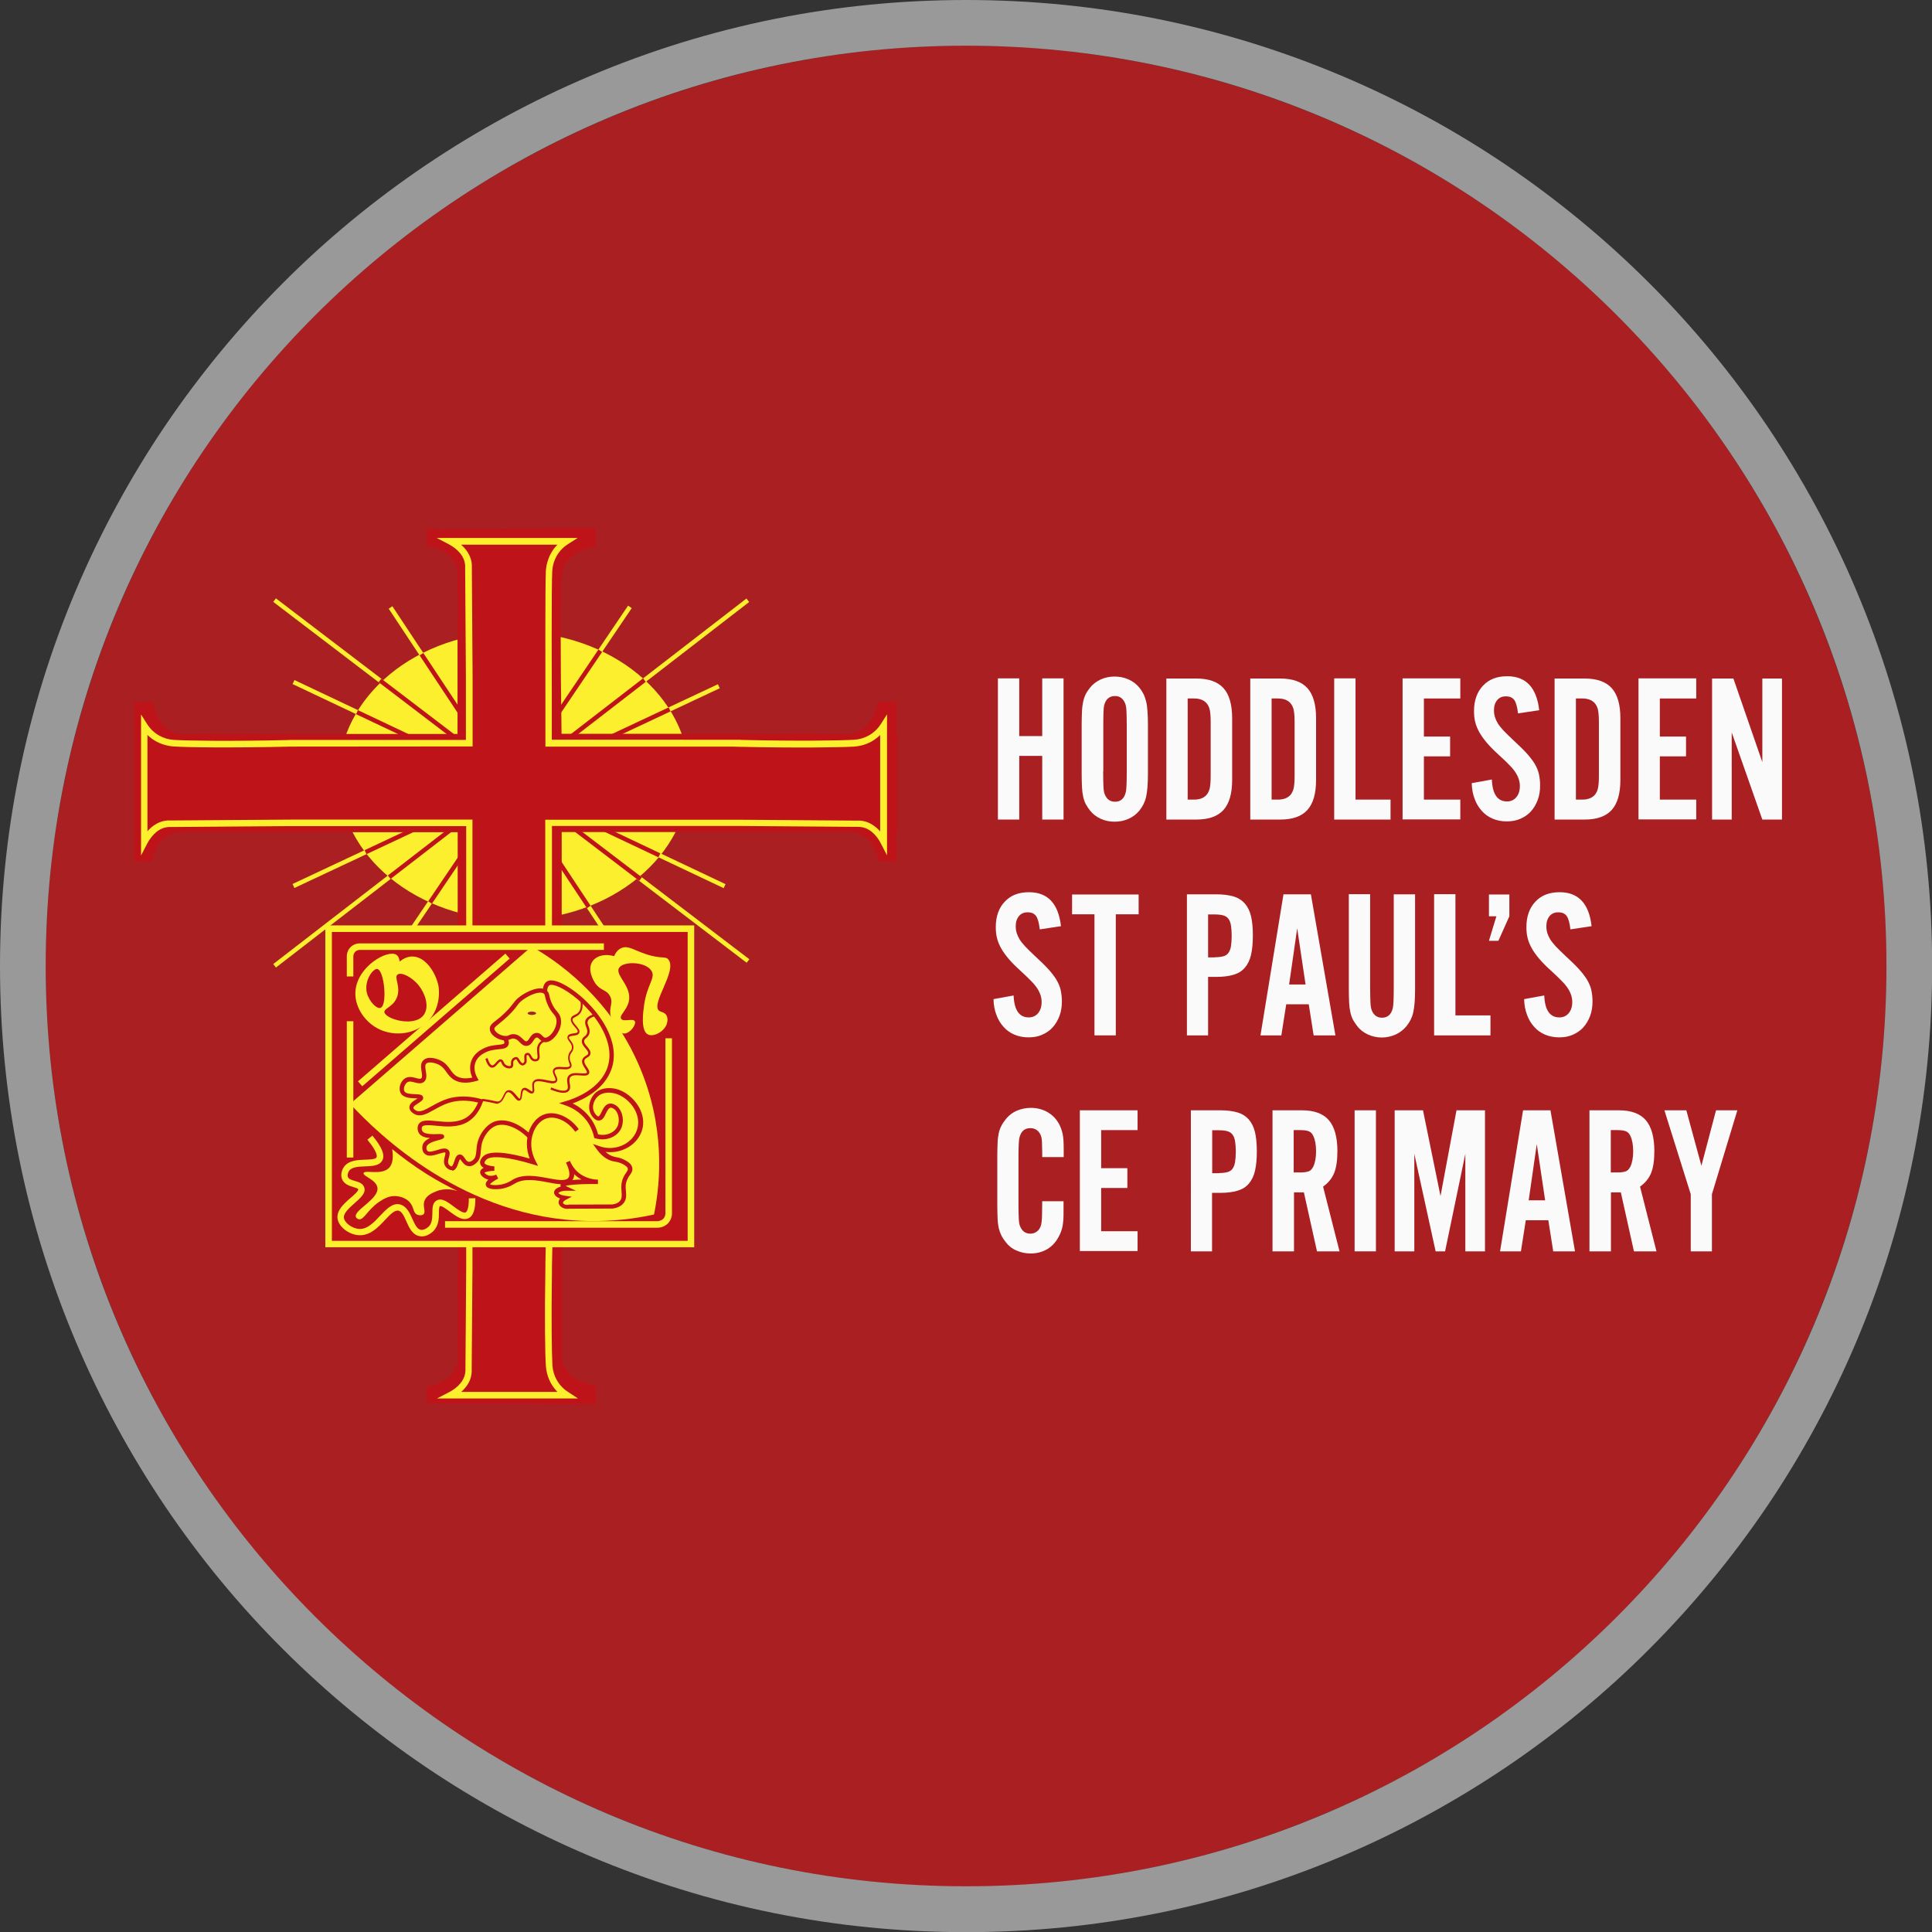 <?xml version="1.0" encoding="utf-8"?>
<!-- Generator: Adobe Illustrator 25.4.1, SVG Export Plug-In . SVG Version: 6.00 Build 0)  -->
<svg version="1.1" id="Layer_2" xmlns="http://www.w3.org/2000/svg" xmlns:xlink="http://www.w3.org/1999/xlink" x="0px" y="0px"
	 viewBox="0 0 1268.5 1268.5" style="enable-background:new 0 0 1268.5 1268.5;" xml:space="preserve">
<rect x="0" y="0" width="1268.5" height="1268.5" fill="#333333" stroke="none"/>
<g>
	<g>
		<g>
			<circle style="fill:#AA2022;" cx="634.3" cy="634.3" r="604.3"/>
			<g style="opacity:0.5;">
				<path style="fill:#FFFFFF;" d="M634.3,30c333.7,0,604.3,270.5,604.3,604.3S968,1238.5,634.3,1238.5S30,968,30,634.3
					S300.5,30,634.3,30 M634.3,0c-85.6,0-168.7,16.8-246.9,49.9c-37.6,15.9-73.8,35.6-107.8,58.5c-33.6,22.7-65.2,48.7-93.8,77.4
					c-28.7,28.7-54.7,60.3-77.4,93.8c-22.9,33.9-42.6,70.2-58.5,107.8C16.8,465.6,0,548.7,0,634.3s16.8,168.7,49.9,246.9
					c15.9,37.6,35.6,73.8,58.5,107.8c22.7,33.6,48.7,65.2,77.4,93.8c28.7,28.7,60.3,54.7,93.8,77.4c33.9,22.9,70.2,42.6,107.8,58.5
					c78.2,33.1,161.3,49.9,246.9,49.9s168.7-16.8,246.9-49.9c37.6-15.9,73.8-35.6,107.8-58.5c33.6-22.7,65.2-48.7,93.8-77.4
					c28.7-28.7,54.7-60.3,77.4-93.8c22.9-33.9,42.6-70.2,58.5-107.8c33.1-78.2,49.9-161.3,49.9-246.9s-16.8-168.7-49.9-246.9
					c-15.9-37.6-35.6-73.8-58.5-107.8c-22.7-33.6-48.7-65.2-77.4-93.8c-28.7-28.7-60.3-54.7-93.8-77.4
					C955,85.4,918.8,65.8,881.2,49.9C802.9,16.8,719.9,0,634.3,0L634.3,0z"/>
			</g>
		</g>
	</g>
	<g>
		<path style="fill:#FAFAFA;" d="M669.2,496.3v41.8h-14v-92.7h14v37.9h15.1v-37.9h14v92.7h-14v-41.8H669.2z"/>
		<path style="fill:#FAFAFA;" d="M753.7,508c0,3.4-0.1,6.4-0.3,8.8c-0.2,2.5-0.5,4.6-0.9,6.4s-1,3.4-1.7,4.8s-1.6,2.8-2.7,4.2
			c-1.9,2.3-4.2,4.1-7.1,5.4c-2.9,1.3-5.9,1.9-9.2,1.9c-3.2,0-6.3-0.6-9.1-1.9c-2.8-1.3-5.2-3.1-7-5.4c-1.1-1.4-2-2.8-2.8-4.2
			c-0.7-1.4-1.3-3-1.7-4.9c-0.4-1.8-0.7-4-0.8-6.4c-0.1-2.4-0.2-5.3-0.2-8.7v-32.3c0-3.4,0.1-6.3,0.2-8.7c0.1-2.4,0.4-4.5,0.8-6.4
			c0.4-1.8,1-3.5,1.7-4.9c0.7-1.4,1.7-2.8,2.8-4.2c1.8-2.3,4.2-4.1,7-5.4c2.8-1.3,5.9-1.9,9.1-1.9c3.2,0,6.3,0.6,9.2,1.9
			c2.9,1.3,5.2,3.1,7.1,5.4c1.1,1.4,2,2.8,2.7,4.2c0.7,1.4,1.2,3,1.7,4.8s0.7,3.9,0.9,6.4c0.2,2.5,0.3,5.4,0.3,8.8V508z
			 M724.3,506.4c0,4.6,0.1,8,0.2,10.2c0.1,2.2,0.4,3.8,0.8,4.8c1.3,3.3,3.5,5,6.8,5c3.7,0,6.1-2.1,7.1-6.4c0.4-1.6,0.6-6.1,0.6-13.7
			v-29.2c0-4.7-0.1-8.1-0.2-10.3c-0.1-2.2-0.4-3.8-0.8-4.8c-1.3-3.3-3.5-5-6.7-5c-3.8,0-6.2,2.1-7.2,6.4c-0.2,0.8-0.3,2.4-0.4,4.8
			c-0.1,2.4-0.1,5.3-0.1,8.8V506.4z"/>
		<path style="fill:#FAFAFA;" d="M765.8,445.5h19.7c8,0,14,2.1,17.8,6.3c3.8,4.2,5.7,10.8,5.7,19.8V512c0,9-1.9,15.6-5.7,19.8
			c-3.8,4.2-9.7,6.3-17.8,6.3h-19.7V445.5z M784,525c3.9,0,6.8-1.2,8.6-3.6c0.9-1.3,1.5-2.8,1.8-4.4c0.3-1.7,0.5-4.2,0.5-7.7v-35
			c0-3.5-0.2-6.1-0.5-7.7c-0.3-1.7-0.9-3.1-1.8-4.4c-1.8-2.4-4.7-3.6-8.6-3.6h-4.2V525H784z"/>
		<path style="fill:#FAFAFA;" d="M820.9,445.5h19.7c8,0,14,2.1,17.8,6.3c3.8,4.2,5.7,10.8,5.7,19.8V512c0,9-1.9,15.6-5.7,19.8
			c-3.8,4.2-9.7,6.3-17.8,6.3h-19.7V445.5z M839.1,525c3.9,0,6.8-1.2,8.6-3.6c0.9-1.3,1.5-2.8,1.8-4.4c0.3-1.7,0.5-4.2,0.5-7.7v-35
			c0-3.5-0.2-6.1-0.5-7.7c-0.3-1.7-0.9-3.1-1.8-4.4c-1.8-2.4-4.7-3.6-8.6-3.6h-4.2V525H839.1z"/>
		<path style="fill:#FAFAFA;" d="M913,538.1h-37v-92.7h14V525h23V538.1z"/>
		<path style="fill:#FAFAFA;" d="M958.8,458.6h-23.9v25h17.2v13h-17.2V525h23.9v13h-37.9v-92.6h37.9V458.6z"/>
		<path style="fill:#FAFAFA;" d="M996.7,468.4c-0.5-4.2-1.3-7.1-2.4-8.7c-1.2-1.7-3-2.5-5.6-2.5c-2.4,0-4.3,0.8-5.7,2.5
			c-1.4,1.7-2.1,3.9-2.1,6.6c0,1.6,0.2,3,0.6,4.4c0.4,1.3,1,2.7,1.9,4.2c0.9,1.5,2.2,3,3.7,4.7c1.6,1.7,3.6,3.6,6.1,6
			c3.6,3.3,6.6,6.2,8.9,8.7c2.3,2.5,4.1,4.9,5.5,7.1c1.3,2.3,2.3,4.5,2.8,6.8c0.5,2.3,0.8,4.8,0.8,7.5c0,3.5-0.5,6.7-1.6,9.6
			c-1.1,2.9-2.6,5.4-4.5,7.5c-1.9,2.1-4.3,3.7-6.9,4.8c-2.7,1.2-5.6,1.7-8.9,1.7c-3.4,0-6.5-0.6-9.3-1.8c-2.8-1.2-5.2-2.9-7.1-5.1
			c-2-2.2-3.6-4.8-4.7-7.9c-1.2-3.1-1.8-6.5-1.9-10.3l13.2-2.4c0.4,9.6,3.7,14.4,9.9,14.4c2.6,0,4.6-0.9,6.2-2.8
			c1.5-1.8,2.3-4.3,2.3-7.3c0-3.4-1.2-6.7-3.6-10c-0.6-0.7-1.1-1.4-1.5-1.9c-0.5-0.6-1.1-1.2-1.8-1.9c-0.7-0.7-1.7-1.7-2.8-2.8
			c-1.2-1.1-2.7-2.5-4.6-4.3c-3-2.7-5.4-5.2-7.4-7.5c-2-2.4-3.6-4.6-4.9-6.9c-1.2-2.2-2.2-4.5-2.7-6.7c-0.6-2.3-0.8-4.7-0.8-7.3
			c0-6.9,2-12.5,5.9-16.6c3.9-4.2,9.2-6.2,15.9-6.2c12.3,0,19.3,7.4,21,22.3L996.7,468.4z"/>
		<path style="fill:#FAFAFA;" d="M1020.7,445.5h19.7c8,0,14,2.1,17.8,6.3c3.8,4.2,5.7,10.8,5.7,19.8V512c0,9-1.9,15.6-5.7,19.8
			c-3.8,4.2-9.7,6.3-17.8,6.3h-19.7V445.5z M1038.9,525c3.9,0,6.8-1.2,8.6-3.6c0.9-1.3,1.5-2.8,1.8-4.4c0.3-1.7,0.5-4.2,0.5-7.7v-35
			c0-3.5-0.2-6.1-0.5-7.7c-0.3-1.7-0.9-3.1-1.8-4.4c-1.8-2.4-4.7-3.6-8.6-3.6h-4.2V525H1038.9z"/>
		<path style="fill:#FAFAFA;" d="M1113.7,458.6h-23.9v25h17.2v13h-17.2V525h23.9v13h-37.9v-92.6h37.9V458.6z"/>
		<path style="fill:#FAFAFA;" d="M1157.1,538.1l-20.1-57.2v57.2h-12.9v-92.6h14l19,54.9v-54.9h12.9v92.6H1157.1z"/>
		<path style="fill:#FAFAFA;" d="M682.7,610.2c-0.5-4.2-1.3-7.1-2.4-8.7c-1.2-1.7-3-2.5-5.6-2.5c-2.4,0-4.3,0.8-5.7,2.5
			c-1.4,1.7-2.1,3.9-2.1,6.6c0,1.6,0.2,3,0.6,4.4c0.4,1.3,1,2.7,1.9,4.2c0.9,1.5,2.2,3,3.7,4.7c1.6,1.7,3.6,3.6,6.1,6
			c3.6,3.3,6.6,6.2,8.9,8.7c2.3,2.5,4.1,4.9,5.5,7.1c1.3,2.3,2.3,4.5,2.8,6.8c0.5,2.3,0.8,4.8,0.8,7.5c0,3.5-0.5,6.7-1.6,9.6
			c-1.1,2.9-2.6,5.4-4.5,7.5c-1.9,2.1-4.3,3.7-6.9,4.8c-2.7,1.2-5.6,1.7-8.9,1.7c-3.4,0-6.5-0.6-9.3-1.8c-2.8-1.2-5.2-2.9-7.1-5.1
			c-2-2.2-3.6-4.8-4.7-7.9c-1.2-3.1-1.8-6.5-1.9-10.3l13.2-2.4c0.4,9.6,3.7,14.4,9.9,14.4c2.6,0,4.6-0.9,6.2-2.8
			c1.5-1.8,2.3-4.3,2.3-7.3c0-3.4-1.2-6.7-3.6-10c-0.6-0.7-1.1-1.4-1.5-1.9c-0.5-0.6-1.1-1.2-1.8-1.9c-0.7-0.7-1.7-1.7-2.8-2.8
			c-1.2-1.1-2.7-2.5-4.6-4.3c-3-2.7-5.4-5.2-7.4-7.5c-2-2.4-3.6-4.6-4.9-6.9c-1.2-2.2-2.2-4.5-2.7-6.7c-0.6-2.3-0.8-4.7-0.8-7.3
			c0-6.9,2-12.5,5.9-16.6c3.9-4.2,9.2-6.2,15.9-6.2c12.3,0,19.3,7.4,21,22.3L682.7,610.2z"/>
		<path style="fill:#FAFAFA;" d="M732.6,679.8h-14v-79.5h-14.7v-13h43.7v13h-15V679.8z"/>
		<path style="fill:#FAFAFA;" d="M793.3,679.8h-14v-92.6h19.4c4.4,0,8.2,0.5,11.2,1.4c3.1,0.9,5.5,2.5,7.4,4.6
			c1.9,2.2,3.3,5,4.1,8.4c0.8,3.4,1.2,7.6,1.2,12.6s-0.4,9.2-1.2,12.7c-0.8,3.5-2.2,6.3-4.1,8.5c-1.9,2.2-4.3,3.7-7.4,4.6
			c-3,0.9-6.8,1.4-11.2,1.4h-5.5V679.8z M797.6,628.5c2.2,0,4-0.2,5.5-0.6c1.5-0.4,2.6-1.1,3.4-2.2c0.8-1.1,1.4-2.5,1.7-4.3
			c0.3-1.8,0.5-4.2,0.5-7c0-2.7-0.2-5-0.5-6.9c-0.3-1.8-0.9-3.3-1.7-4.3c-0.8-1.1-2-1.8-3.4-2.2c-1.5-0.4-3.3-0.6-5.5-0.6h-4.4v28.2
			H797.6z"/>
		<path style="fill:#FAFAFA;" d="M844.5,659.4l-3.2,20.4h-13.7l15.1-92.6h18l16.1,92.6h-14.3l-3.2-20.4H844.5z M851.7,609.5
			l-5.3,36.9h10.8L851.7,609.5z"/>
		<path style="fill:#FAFAFA;" d="M929.1,587.1v62.4c0,3.4-0.1,6.4-0.3,8.8c-0.2,2.5-0.5,4.6-0.9,6.4c-0.4,1.8-1,3.4-1.7,4.8
			c-0.7,1.4-1.6,2.8-2.7,4.2c-1.9,2.3-4.2,4.2-7.1,5.5c-2.9,1.3-5.9,2-9.2,2c-3.2,0-6.3-0.7-9.1-2c-2.8-1.3-5.2-3.1-7-5.5
			c-1.1-1.4-2-2.8-2.8-4.2c-0.7-1.4-1.3-3-1.7-4.9c-0.4-1.8-0.7-4-0.8-6.4c-0.1-2.4-0.2-5.3-0.2-8.7v-62.4h14V648
			c0,4.6,0.1,8,0.2,10.3c0.1,2.2,0.4,3.8,0.8,4.9c1.3,3.3,3.5,5,6.8,5c3.7,0,6.1-2.1,7.1-6.4c0.4-1.6,0.6-6.2,0.6-13.7v-60.9H929.1z
			"/>
		<path style="fill:#FAFAFA;" d="M978.6,679.8h-37v-92.7h14v79.6h23V679.8z"/>
		<path style="fill:#FAFAFA;" d="M991,601.6l-7.2,16.1h-6.2l4.9-16.1h-4.9v-14.3H991V601.6z"/>
		<path style="fill:#FAFAFA;" d="M1031.1,610.2c-0.5-4.2-1.3-7.1-2.4-8.7c-1.2-1.7-3-2.5-5.6-2.5c-2.4,0-4.3,0.8-5.7,2.5
			c-1.4,1.7-2.1,3.9-2.1,6.6c0,1.6,0.2,3,0.6,4.4c0.4,1.3,1,2.7,1.9,4.2c0.9,1.5,2.2,3,3.7,4.7c1.6,1.7,3.6,3.6,6.1,6
			c3.6,3.3,6.6,6.2,8.9,8.7c2.3,2.5,4.1,4.9,5.5,7.1c1.3,2.3,2.3,4.5,2.8,6.8c0.5,2.3,0.8,4.8,0.8,7.5c0,3.5-0.5,6.7-1.6,9.6
			c-1.1,2.9-2.6,5.4-4.5,7.5c-1.9,2.1-4.3,3.7-6.9,4.8c-2.7,1.2-5.6,1.7-8.9,1.7c-3.4,0-6.5-0.6-9.3-1.8c-2.8-1.2-5.2-2.9-7.1-5.1
			c-2-2.2-3.6-4.8-4.7-7.9c-1.2-3.1-1.8-6.5-1.9-10.3l13.2-2.4c0.4,9.6,3.7,14.4,9.9,14.4c2.6,0,4.6-0.9,6.2-2.8
			c1.5-1.8,2.3-4.3,2.3-7.3c0-3.4-1.2-6.7-3.6-10c-0.6-0.7-1.1-1.4-1.5-1.9c-0.5-0.6-1.1-1.2-1.8-1.9c-0.7-0.7-1.7-1.7-2.8-2.8
			c-1.2-1.1-2.7-2.5-4.6-4.3c-3-2.7-5.4-5.2-7.4-7.5c-2-2.4-3.6-4.6-4.9-6.9c-1.2-2.2-2.2-4.5-2.7-6.7c-0.6-2.3-0.8-4.7-0.8-7.3
			c0-6.9,2-12.5,5.9-16.6c3.9-4.2,9.2-6.2,15.9-6.2c12.3,0,19.3,7.4,21,22.3L1031.1,610.2z"/>
		<path style="fill:#FAFAFA;" d="M684.3,759.8c0-2.7,0-5-0.1-7.1c0-2-0.1-3.6-0.2-4.7c-0.3-2.2-1.1-4-2.4-5.3c-1.3-1.3-3-2-5.1-2
			c-3.8,0-6.2,2.1-7.2,6.4c-0.4,1.6-0.6,6.1-0.6,13.7V790c0,4.6,0.1,8,0.2,10.2c0.1,2.2,0.4,3.8,0.8,4.8c1.3,3.3,3.6,5,6.8,5
			c2,0,3.7-0.7,5.1-2.1c1.3-1.4,2.1-3.3,2.3-5.7c0.2-1.3,0.3-3.3,0.3-6.1c0-2.8,0.1-5.2,0.1-7.4h14v6.1c0,2.1,0,4-0.1,5.6
			c-0.1,1.6-0.3,3.1-0.5,4.4c-0.2,1.3-0.6,2.6-1,3.7c-0.4,1.1-0.9,2.3-1.6,3.5c-1.8,3.5-4.2,6.1-7.4,8.1c-3.2,1.9-6.9,2.9-11,2.9
			c-3.2,0-6.3-0.6-9.2-1.9c-2.9-1.2-5.3-3.1-7.1-5.5c-1.1-1.4-2.1-2.8-2.8-4.2c-0.7-1.4-1.3-3-1.8-4.8c-0.4-1.8-0.7-4-0.8-6.5
			c-0.1-2.5-0.2-5.6-0.2-9.2v-31.4c0-3.6,0.1-6.7,0.2-9.2c0.1-2.5,0.4-4.7,0.8-6.5c0.4-1.8,1-3.4,1.8-4.8c0.7-1.4,1.7-2.8,2.8-4.2
			c1.9-2.4,4.2-4.2,7.1-5.5c2.9-1.2,5.9-1.9,9.2-1.9c4.1,0,7.7,0.9,10.9,2.7c3.2,1.8,5.7,4.3,7.6,7.6c1.2,2.2,2,4.5,2.5,6.8
			c0.5,2.3,0.7,5.4,0.7,9.5v5.7H684.3z"/>
		<path style="fill:#FAFAFA;" d="M746.9,742h-23.9v25h17.2v13h-17.2v28.4h23.9v13H709V729h37.9V742z"/>
		<path style="fill:#FAFAFA;" d="M795.9,821.6h-14V729h19.4c4.4,0,8.2,0.5,11.2,1.4c3.1,0.9,5.5,2.5,7.4,4.6c1.9,2.2,3.3,5,4.1,8.4
			c0.8,3.4,1.2,7.6,1.2,12.6s-0.4,9.2-1.2,12.7c-0.8,3.5-2.2,6.3-4.1,8.5c-1.9,2.2-4.3,3.7-7.4,4.6c-3,0.9-6.8,1.4-11.2,1.4h-5.5
			V821.6z M800.3,770.2c2.2,0,4-0.2,5.5-0.6c1.5-0.4,2.6-1.1,3.4-2.2c0.8-1.1,1.4-2.5,1.7-4.3c0.3-1.8,0.5-4.2,0.5-7
			c0-2.7-0.2-5-0.5-6.9c-0.3-1.8-0.9-3.3-1.7-4.3c-0.8-1.1-2-1.8-3.4-2.2c-1.5-0.4-3.3-0.6-5.5-0.6h-4.4v28.2H800.3z"/>
		<path style="fill:#FAFAFA;" d="M849.5,821.6h-14V729h19.4c8,0,13.9,2.2,17.6,6.5c3.7,4.3,5.6,11.1,5.6,20.3c0,6-0.7,10.8-2.1,14.3
			c-1.4,3.5-3.8,6.5-7.3,9l10.8,42.5h-14.8l-8.6-38.7h-6.5V821.6z M853.8,769.8c2.5,0,4.4-0.3,5.6-0.8c1.2-0.5,2.1-1.5,2.9-3.1
			c1.2-2.6,1.8-5.9,1.8-10c0-4.1-0.6-7.5-1.8-10c-0.7-1.6-1.7-2.6-2.9-3.1c-1.2-0.5-3-0.8-5.6-0.8h-4.4v27.8H853.8z"/>
		<path style="fill:#FAFAFA;" d="M903.4,821.6h-14V729h14V821.6z"/>
		<path style="fill:#FAFAFA;" d="M962.1,821.6v-64l-13.3,64h-6.2l-14-64v64h-12.9V729h18.6l11.5,56.3l10.5-56.3H975v92.6H962.1z"/>
		<path style="fill:#FAFAFA;" d="M1001.8,801.2l-3.2,20.4h-13.7L1000,729h18l16.1,92.6h-14.3l-3.2-20.4H1001.8z M1009,751.2
			l-5.3,36.9h10.8L1009,751.2z"/>
		<path style="fill:#FAFAFA;" d="M1057.6,821.6h-14V729h19.4c8,0,13.9,2.2,17.6,6.5c3.7,4.3,5.6,11.1,5.6,20.3
			c0,6-0.7,10.8-2.1,14.3c-1.4,3.5-3.8,6.5-7.3,9l10.8,42.5h-14.8l-8.6-38.7h-6.5V821.6z M1062,769.8c2.5,0,4.4-0.3,5.6-0.8
			c1.2-0.5,2.1-1.5,2.9-3.1c1.2-2.6,1.8-5.9,1.8-10c0-4.1-0.6-7.5-1.8-10c-0.7-1.6-1.7-2.6-2.9-3.1c-1.2-0.5-3-0.8-5.6-0.8h-4.4
			v27.8H1062z"/>
		<path style="fill:#FAFAFA;" d="M1124.1,821.6h-14v-37.5l-17.3-55.1h14.4l9.9,36.4l9.6-36.4h14l-16.7,55.1V821.6z"/>
	</g>
	<g>
		<g>
			<g>
				<ellipse style="fill:#FCEF2D;" cx="337.5" cy="509.5" rx="115.1" ry="94.6"/>
			</g>
		</g>
		<g>
			<g>
				<g>
					<line style="fill:#FCEF2D;" x1="180.5" y1="394.2" x2="491.3" y2="631.3"/>
				</g>
				<g>
					
						<rect x="334.5" y="317.2" transform="matrix(0.606 -0.795 0.795 0.606 -275.485 468.875)" style="fill:#FCEF2D;" width="2.9" height="391"/>
				</g>
			</g>
			<g>
				<g>
					
						<rect x="329.7" y="376" transform="matrix(0.834 -0.552 0.552 0.834 -227.312 268.056)" style="fill:#FCEF2D;" width="2.9" height="270.5"/>
				</g>
			</g>
			<g>
				<g>
					
						<rect x="194.6" y="513.4" transform="matrix(0.56 -0.828 0.828 0.56 -279.112 504.028)" style="fill:#FCEF2D;" width="281.1" height="2.9"/>
				</g>
			</g>
			<g>
				<g>
					
						<rect x="139.5" y="512.8" transform="matrix(0.791 -0.611 0.611 0.791 -244.265 312.575)" style="fill:#FCEF2D;" width="392.8" height="2.9"/>
				</g>
			</g>
			<g>
				<g>
					
						<rect x="178" y="514.9" transform="matrix(0.905 -0.425 0.425 0.905 -187.854 190.073)" style="fill:#FCEF2D;" width="308.6" height="2.9"/>
				</g>
			</g>
			<g>
				<g>
					
						<rect x="332.7" y="358.3" transform="matrix(0.428 -0.904 0.904 0.428 -274.21 596.537)" style="fill:#FCEF2D;" width="2.9" height="313.1"/>
				</g>
			</g>
		</g>
		<g>
			<g>
				<g>
					
						<rect x="333.8" y="404.6" transform="matrix(0.606 -0.795 0.795 0.606 -275.335 468.105)" style="fill:#BF131A;" width="2.9" height="215.2"/>
				</g>
			</g>
			<g>
				<g>
					
						<rect x="330.3" y="412.6" transform="matrix(0.834 -0.552 0.552 0.834 -227.714 268.538)" style="fill:#BF131A;" width="2.9" height="199"/>
				</g>
			</g>
			<g>
				<g>
					
						<rect x="238.7" y="508.5" transform="matrix(0.56 -0.828 0.828 0.56 -273.554 504.623)" style="fill:#BF131A;" width="199.6" height="2.9"/>
				</g>
			</g>
			<g>
				<g>
					
						<rect x="229.5" y="511.4" transform="matrix(0.905 -0.425 0.425 0.905 -185.652 192.921)" style="fill:#BF131A;" width="220.6" height="2.9"/>
				</g>
			</g>
			<g>
				<g>
					
						<rect x="233.7" y="509.9" transform="matrix(0.791 -0.611 0.611 0.791 -241.731 314.251)" style="fill:#BF131A;" width="211.8" height="2.9"/>
				</g>
			</g>
			<g>
				<g>
					
						<rect x="332.1" y="404.8" transform="matrix(0.428 -0.904 0.904 0.428 -274.293 595.87)" style="fill:#BF131A;" width="2.9" height="219.6"/>
				</g>
			</g>
		</g>
		<g>
			<g>
				<path style="fill:#BF131A;" d="M589.1,481.8h-0.7c0-7,0-13.9,0-20.9c-4.1,0-8.2-0.1-12.2-0.1c-1.1,5.6-3.8,14.9-11.9,19
					c-2.6,1.3-5,1.8-6.7,2H368.7c-0.8-52.5-0.7-91.5,0-103c0.1-1.5,0.3-4.7,2.2-8.1c4.4-8.1,14.3-10.8,20.2-11.9
					c0-4.1-0.1-8.2-0.1-12.2c-36.9,0.3-73.9,0.5-110.9,0.8c0,3.7,0,7.3,0,11c0.9,0.1,14.1,1.5,18.8,11.9c1.4,3.2,1.6,6.4,1.5,8.7
					c0,34.3,0,68.6,0,102.9c-60.5,0-121,0-181.4,0c-1.7-0.2-4.1-0.6-6.7-2c-8.1-4.2-10.8-13.4-11.9-19c-4.1,0-8.2,0.1-12.2,0.1
					c0,7,0,13.9,0,20.9c0,0,0,0,0,0v64.5h0c0,6.5,0,13,0,19.5c3.9-0.1,7.9-0.2,11.8-0.4c0.1-0.8,1.5-13.3,11.9-17.7
					c2.3-1,4.6-1.3,6.6-1.4h1.4c0.2,0,0.4,0,0.7,0c0.3,0,0.6,0,1,0h178.9v346c-0.1,1.8-0.5,3.9-1.5,6c-4.6,10.4-17.9,11.8-18.8,11.9
					c0,3.7,0,7.3,0,11c36.9,0.3,73.9,0.5,110.9,0.8c0-4.1,0.1-8.2,0.1-12.2c-5.9-1.1-15.8-3.8-20.2-11.9c-1.9-3.4-2.1-6.6-2.2-8.1
					l0,0V546.3H555c0.3,0,0.6,0,1,0c0.2,0,0.4,0,0.7,0h1.4c2,0.1,4.2,0.4,6.6,1.4c10.4,4.4,11.8,16.9,11.9,17.7
					c3.9,0.1,7.9,0.2,11.8,0.4c0-6.5,0-13,0-19.5h0.7V481.8z"/>
			</g>
		</g>
		<g>
			<g>
				<path style="fill:#FCEF2D;" d="M379.5,918.2h-92.6l7.9-4.1c2.8-1.4,9.4-5.5,10.6-12.4c0.2-1,0.2-1.9,0.2-2.9l0.5-67l0-289.4
					H190.8l-78.6,0.6c-1.1-0.1-2.1,0-3.1,0.2c-6.8,1.2-10.9,7.8-12.4,10.6l-4.1,7.9v-92.6l4,6.3c1.4,2.2,3.8,5.2,7.8,7.5
					c3,1.7,6.4,2.7,9.8,2.9c8.2,0.5,35.6,1,74.7,0.1v0l2.1-0.1h114.9l0-40.8l-0.5-72.2c0.1-1.1,0-2.1-0.2-3.1
					c-1.2-6.8-7.8-10.9-10.6-12.4l-7.9-4.1h92.6l-6.3,4c-2.2,1.4-5.2,3.8-7.5,7.8c-1.7,3-2.7,6.4-2.9,9.8c-0.6,8.8-0.3,79-0.3,79.7
					v31.2H481l1.5,0l3.9,0v0.1c39,0.9,66.2,0.4,74.4-0.1c3.4-0.2,6.8-1.2,9.8-2.9l1.1,1.9l-1.1-1.9c4-2.3,6.5-5.4,7.8-7.5l4-6.3
					v92.6l-4.1-7.9c-1.4-2.8-5.5-9.4-12.4-10.6c-1-0.2-1.9-0.2-2.9-0.2l-78.8-0.6H362.4v272.2h0.4l-0.1,2.2
					c-0.1,5.1-0.2,10-0.3,14.7l0,2.5c-0.5,33.1-0.1,55.5,0.3,62.5c0.2,3.4,1.2,6.8,2.9,9.8c2.3,4,5.4,6.5,7.5,7.8L379.5,918.2z
					 M302.8,913.9H366c-1.4-1.5-2.8-3.2-4.1-5.4c-2-3.5-3.2-7.6-3.5-11.7c-0.5-7.3-0.9-30.6-0.3-65l0-2.1c0.1-3.5,0.1-7.1,0.2-10.7
					h-0.3V538.2h126l78.7,0.6c1.2-0.1,2.5,0,3.8,0.2c5,0.9,8.7,3.9,11.4,6.9v-63.3c-1.5,1.4-3.2,2.8-5.4,4.1
					c-3.5,2-7.6,3.2-11.7,3.5c-8.4,0.5-36.6,1-76.8,0.1l-3.2-0.1l-122.7,0v-35.5c0-2.9-0.2-71.1,0.3-80c0.3-4.1,1.5-8.1,3.5-11.7
					c1.2-2.1,2.6-3.9,4.1-5.4h-63.3c3,2.6,6,6.4,6.9,11.4c0.2,1.3,0.3,2.6,0.2,3.9l0.5,72.1l0,45.1l-119.2,0.1
					c-40.4,0.9-68.8,0.5-77.2-0.1c-4.1-0.3-8.1-1.5-11.7-3.5c-2.1-1.2-3.9-2.6-5.4-4.1v63.3c2.6-3,6.4-6,11.4-6.9
					c1.3-0.2,2.6-0.3,3.9-0.2l82.5-0.6v0h115.6l0,293.7l-0.5,66.9c0.1,1.2,0,2.5-0.2,3.8C308.8,907.5,305.8,911.2,302.8,913.9z"/>
			</g>
		</g>
		<g>
			<g>
				<g>
					<rect x="215.8" y="609.8" style="fill:#BF131A;" width="237.9" height="207"/>
				</g>
				<g>
					<path style="fill:#FCEF2D;" d="M455.9,818.9H213.6V607.6h242.2V818.9z M217.9,814.7h233.6V611.9H217.9V814.7z"/>
				</g>
			</g>
			<g>
				<g>
					<path style="fill:#FCEF2D;" d="M349,621.5L229.9,724.8c18.7,20.1,75.3,75.3,156.2,76.9c15.8,0.3,30.3-1.4,43.3-4.3
						c3.1-15.1,8.3-50.7-7.1-91.1C402.4,653.7,361.3,628.4,349,621.5z"/>
				</g>
			</g>
			<g>
				<g>
					<path style="fill:#BF131A;" d="M345.4,686.7c-1.8,0-3.1-1.3-4.2-2.4c-1.1-1.2-2.2-2.2-4-2.4c-0.9-0.1-1.3,0.1-2,0.4
						c-0.8,0.3-1.8,0.8-3.4,0.8l0,0c0,0,0,0,0,0c-4.4,0-9.9-3.2-10.2-7.3c-0.2-2.5,1.5-3.8,4.2-5.9c1.5-1.2,3.5-2.7,5.8-5
						c2.9-2.8,4.2-4.6,5.3-6c1.3-1.7,2.3-3.1,4.9-4.9c4.2-3,12.6-7.2,17-3.8c1.3,1,1.6,2.1,1.9,3.6c0.2,1,0.5,2.2,1.2,4
						c1.3,3.2,2.5,4.7,3.7,6.1c1.1,1.4,2.2,2.6,2.6,4.9c0.9,4.7-1.6,9.5-4,12.1c-2,2.3-4.4,3.5-6.3,3.4c-1.7-0.1-2.8-1.2-3.7-2
						c-0.8-0.8-1.2-1.1-1.8-1.1c-0.8,0.1-1.4,0.8-2.2,2.1c-0.9,1.4-2.1,3.1-4.2,3.4C345.7,686.7,345.5,686.7,345.4,686.7z
						 M336.9,679c0.2,0,0.4,0,0.6,0c2.8,0.2,4.4,1.9,5.8,3.2c1,1,1.6,1.6,2.3,1.5c0.7-0.1,1.3-0.8,2.1-2.1c0.9-1.4,2.1-3.2,4.4-3.4
						c1.9-0.2,3.2,1,4,1.9c0.7,0.7,1.2,1.2,1.9,1.2c1.1,0.1,2.6-0.9,4-2.4c2.1-2.4,3.9-6.3,3.3-9.7c-0.3-1.6-1-2.4-2-3.6
						c-1.2-1.5-2.7-3.3-4.1-6.9c-0.8-2-1.1-3.4-1.3-4.4c-0.3-1.3-0.4-1.6-0.8-1.9c-2.5-1.9-8.8,0.5-13.6,3.9c-2.2,1.6-3,2.6-4.2,4.3
						c-1.1,1.5-2.6,3.4-5.6,6.3c-2.5,2.4-4.5,4-6,5.2c-2.3,1.9-3.2,2.6-3.1,3.4c0.2,2.2,4.1,4.7,7.4,4.7c0,0,0,0,0,0l0,0
						c1,0,1.6-0.2,2.2-0.5C334.8,679.4,335.6,679,336.9,679z"/>
				</g>
			</g>
			<g>
				<g>
					<path style="fill:#BF131A;" d="M296.6,768.3c-1.6,0-3.2-1.2-4.1-2.4c-1.6-2.3-0.9-4.9-0.4-6.8c0.2-0.8,0.5-2.1,0.3-2.3
						c-0.4-0.5-3,0.4-4.4,0.8c-3.2,1-6.7,2.1-9.1,0c-1.7-1.5-1.9-4.1-1.4-5.8c0.7-2.2,2.6-3.6,4.8-4.6c-3-0.2-5.9-1-7.3-3.3
						c-0.8-1.4-1.2-3.6-0.3-5.5c1.8-3.3,6.3-2.9,12-2.3c5.8,0.6,13.1,1.3,18.9-2c3.5-2,6.3-5.5,8.3-10.2c-6.9-1.7-13.3-1.6-18.9,0.1
						c-3.8,1.2-7,3-9.9,4.6c-4.8,2.7-8.9,5-12.9,2.9c-0.8-0.4-3.3-1.9-3.4-4.3c-0.1-2.6,2.5-4.2,4.6-5.5c0.3-0.2,0.6-0.4,0.8-0.5
						c-0.5,0-1.1-0.1-1.7-0.1c-3.2-0.1-7.5-0.3-9.3-3.2c-1.8-2.9-0.5-7.8,2.6-9.8c2.4-1.6,5.2-0.9,7.3-0.3c1.8,0.5,2.9,0.7,3.5,0.2
						c0.8-0.7,0.5-2.5,0.2-4.4c-0.4-2.6-0.9-5.5,1.2-7.5c3.4-3.3,10.1-0.4,10.9,0c3.5,1.6,5.2,4,6.7,6.1c1.2,1.7,2.3,3.3,4.4,4.5
						c2.6,1.4,6,1.7,10.1,0.8c-1.1-2.5-2.2-6.5-0.7-10.8c1.7-4.8,5.8-7.1,7.3-7.9c3.8-2.2,7.7-2.5,10.4-2.8c2-0.2,3.7-0.4,4-1
						c0.2-0.5,0-1.3-0.6-2.3l2.5-1.5c1.1,1.9,1.4,3.5,0.8,4.9c-0.9,2.3-3.5,2.5-6.4,2.8c-2.7,0.3-6,0.6-9.3,2.4
						c-1.3,0.7-4.7,2.6-6,6.4c-1.5,4.3,0.4,8.4,1.3,10l0.9,1.6l-1.8,0.5c-5.6,1.6-10.3,1.4-14-0.6c-2.7-1.5-4-3.4-5.4-5.3
						c-1.4-2-2.7-3.8-5.5-5.1c-2.7-1.2-6.4-1.8-7.7-0.5c-1,0.9-0.7,3-0.3,5c0.4,2.5,0.8,5.3-1.2,7c-1.8,1.5-4.1,0.9-6.1,0.4
						c-1.9-0.5-3.6-1-5,0c-1.7,1.2-2.7,4.4-1.7,5.9c1,1.6,4.4,1.7,6.9,1.8c2.7,0.1,4.9,0.2,5.3,2c0.4,1.7-1.3,2.7-3.1,3.9
						c-1.3,0.8-3.3,2.1-3.3,3c0,0.7,1.1,1.5,1.8,1.9c2.6,1.3,5.9-0.5,10.2-2.9c3-1.7,6.5-3.6,10.5-4.9c6.6-2,14-2,22.1,0.2l1.5,0.4
						l-0.5,1.5c-2.2,6.2-5.7,10.6-10.1,13.2c-6.6,3.8-14.4,3-20.6,2.4c-4.3-0.4-8.3-0.8-9.2,0.8c-0.4,0.8-0.2,2,0.2,2.7
						c1.4,2.3,7,2.1,10,2c2.5-0.1,4.1-0.1,4.3,1.4c0.2,1.5-1.2,1.9-3.4,2.5c-2.6,0.7-7.4,1.9-8.1,4.4c-0.3,0.9-0.1,2.2,0.6,2.8
						c1.1,1,3.9,0.1,6.3-0.6c2.9-0.9,5.7-1.8,7.4,0c1.3,1.4,0.8,3.3,0.3,5c-0.5,2-0.8,3.3,0,4.5c0.5,0.7,1.4,1.3,1.8,1.2
						c0.7-0.1,1.4-2.2,1.8-3.4c0.7-2.1,1.4-4.2,3.4-4.4c1.7-0.1,2.6,1.2,3.5,2.5c0.7,1.1,1.5,2.2,2.6,2.3c0.8,0.1,1.8-0.3,2.9-1.3
						c1.7-1.5,1.8-3.5,2.1-6.2c0.1-1.7,0.3-3.7,0.9-5.8c1.5-5.4,5.5-10.5,9.8-12.6c6.9-3.4,17.1,0,25.3,8.4l-2,2
						c-7.2-7.4-16.3-10.6-22-7.8c-3.6,1.7-7,6.2-8.3,10.8c-0.5,1.8-0.6,3.6-0.8,5.2c-0.2,3-0.4,5.8-3,8.1c-1.7,1.6-3.5,2.3-5.2,2
						c-2.3-0.3-3.6-2.2-4.6-3.5c-0.3-0.4-0.6-0.9-0.9-1.1c-0.3,0.5-0.7,1.6-1,2.4c-0.8,2.3-1.6,4.8-4,5.3
						C297,768.2,296.8,768.3,296.6,768.3z"/>
				</g>
			</g>
			<g>
				<g>
					<path style="fill:#BF131A;" d="M372.5,793.7c-1.4,0-2.7-0.4-3.8-1.1c-1.1-0.7-1.7-1.7-1.9-2.8c-0.1-1,0.2-2,0.9-2.9
						c-2.4-0.9-4-2.4-3.9-4c0-1.7,1.8-3.1,4.4-3.8c-0.2-0.3-0.2-0.7-0.2-1.1c0-0.2,0.1-0.3,0.1-0.5c-2.5-0.1-5.3-0.6-8.3-1.2
						c-7.4-1.4-15.8-2.9-21.8,0.8c-3.4,2.1-6.8,3.3-10.3,3.6c-2.3,0.2-7.9,0.4-8.7-2.5c-0.4-1.2,0.4-2.5,1.6-3.7
						c-0.8-0.2-1.7-0.5-2.5-1c-1-0.6-3.2-2.3-2.8-4.3c0.2-1.1,1.1-1.9,2.3-2.4c-1.1-0.6-2-1.5-2.3-2.8c-0.5-2.2,1.2-4,1.8-4.6
						c4.4-4.8,18.5-2.2,30.7,1.3c-2.4-6.2-2.5-12.8-0.2-18.7c2.1-5.2,5.7-9,10-10.4c7.2-2.4,16.6,1.7,22.4,9.8l-2.3,1.7
						c-5-7.1-13.1-10.8-19.1-8.7c-3.5,1.2-6.6,4.4-8.3,8.8c-2.4,6-1.9,13,1.4,19.2l1.6,3.1l-3.3-1c-16.1-4.9-27.9-6.1-30.8-3
						c-1.1,1.2-1.1,1.8-1.1,2.1c0.3,1.2,4,2.1,6.5,2.2l0,2.9c-3.2,0.1-5.9,0.7-6.5,1.2c0.1,0.3,0.7,0.9,1.5,1.4
						c2.5,1.6,5.9,0.1,6.2-0.1l1.3,2.6c-2.5,1.3-4.8,2.9-5.4,3.8c0.7,0.4,2.9,0.7,5.5,0.4c4.6-0.4,7.8-2.4,8.9-3.1l0.1-0.1
						c6.9-4.3,15.9-2.7,23.8-1.2c5.9,1.1,11.4,2.1,13.2-0.3c1.1-1.5,0.8-4.3-0.8-8.3c-0.3-0.6-0.5-1.1-0.8-1.7l2.6-1.1
						c0.3,0.6,0.5,1.1,0.8,1.7c1.1,2.1,2.5,4,4.2,5.5c5,4.5,11,5.1,13.4,5.1l0,2.9c-14.4-0.1-19.5,0.7-21.3,1.2
						c0.2,0.1,0.5,0.3,0.8,0.4l6.1,2.8l-6.6,0c0,0,0,0,0,0c-2.9,0-4.6,1-5,1.5c0.3,0.5,1.8,1.5,4.3,1.8l4.5,0.6l-4,2.1
						c-1.2,0.6-1.8,1.6-1.8,1.9c0,0.2,0.2,0.5,0.6,0.8c0.9,0.6,2.2,0.8,3.5,0.4l0.3,0l28.1-0.1c2.3-0.3,4-1.1,5-2.4
						c1.3-1.6,1.2-3.4,1-5.9c-0.2-2.7-0.5-6.1,1.4-9.9c0.5-1,1.1-1.9,1.6-2.6c1-1.5,1.3-2.1,1.1-2.8c-0.3-1.2-1.9-2.1-3.1-2.8
						c-2-1.1-3.6-1.4-5.2-1.7c-0.7-0.1-1.3-0.2-2-0.4c-3.6-1-7-3.5-9.9-7.5l-2.7-3.7l4.4,1.5c9.9,3.5,21.1-1.3,24.4-10.4
						c2-5.5,0.4-10.4-1.3-13.6c-2.9-5.4-8.4-9.7-13.6-10.8c-1.7-0.4-7.3-1.3-10.9,2.3c-2.3,2.2-3.9,6.5-2.3,9.8
						c0.7,1.5,2,3.1,2.9,3.1c0.7-0.1,1.5-1.7,2.1-3c1.1-2.2,2.4-5,5.2-5.4c1.9-0.3,3.4,0.7,4.1,1.1c4.4,2.8,6,10.2,3.4,15.5
						c-2.8,5.5-10,8.2-16.7,6.2l-0.8-0.2l-0.2-0.8c-0.9-4-2.7-7.9-5.2-11.1c-4.3-5.5-9.7-8.2-13.4-9.5l-4.3-1.5l4.4-1.3
						c5.2-1.5,22.5-7.6,27.4-22.3c5.4-16.2-7.4-34.3-20-44.9c-8.5-7.1-15.9-10.2-18.2-8.9c-0.5,0.3-1.4,1.2-1.5,4.6l-2.9-0.1
						c0.1-3.7,1.1-6.1,3-7.1c4.6-2.5,14.4,3.4,21.4,9.3c13.3,11.2,26.8,30.5,20.9,48c-4.5,13.4-18,20.1-25.6,22.9
						c3.6,1.7,7.6,4.5,11.1,8.9c2.6,3.3,4.5,7.3,5.6,11.4c5.2,1.2,10.5-0.9,12.6-5c2-3.9,0.8-9.8-2.3-11.8c-0.5-0.3-1.3-0.8-2.1-0.7
						c-1.3,0.2-2.2,2-3.1,3.8c-1,2.2-2.1,4.4-4.4,4.6c-3.3,0.3-5.5-4.2-5.7-4.7c-2.1-4.6-0.1-10.1,2.9-13.1c4.6-4.6,11.5-3.5,13.6-3
						c6,1.3,12.2,6.2,15.5,12.3c2,3.7,3.9,9.4,1.5,15.9c-3.4,9.1-13.6,14.5-23.6,13.2c1.7,1.6,3.5,2.6,5.4,3.1
						c0.6,0.2,1.2,0.3,1.7,0.4c1.7,0.3,3.6,0.7,6,2.1c1.6,0.9,3.8,2.2,4.4,4.6c0.5,2.1-0.5,3.6-1.6,5.1c-0.5,0.7-1,1.4-1.4,2.3
						c-1.6,3.1-1.4,5.7-1.1,8.3c0.2,2.7,0.4,5.4-1.7,7.9c-1.5,1.8-3.8,2.9-6.9,3.4l-0.2,0l-28,0.1
						C373.7,793.6,373,793.7,372.5,793.7z M377,770.9c0,1.6-0.4,2.9-1.2,3.9c1.6-0.2,3.6-0.3,6-0.4c-1.5-0.8-3-1.8-4.4-3.1
						C377.3,771.2,377.1,771,377,770.9z"/>
				</g>
			</g>
			<g>
				<g>
					<path style="fill:#BF131A;" d="M326.5,724.7c-0.6,0-1.3-0.2-2.2-0.4c-1.3-0.3-3.3-0.8-6.9-1.3l-0.8-0.1l0.1-1.4l-0.1,0.7
						l0.1-0.7l0.9,0.1c3.7,0.5,5.7,1,7.1,1.3c1.3,0.3,1.8,0.4,2.5,0.3c1.7-0.4,2.5-2.1,3.3-3.8c0.8-1.7,1.6-3.5,3.5-3.6
						c2.1-0.2,3.7,1.8,5.1,3.5c0.6,0.8,1.7,2.1,2.1,2c0.4-0.1,0.5-1.6,0.6-2.5c0.2-1.8,0.4-3.8,1.9-4.4c1.3-0.6,2.7,0.4,3.9,1.2
						c0.6,0.4,1.6,1.1,1.9,1c0.3-0.2,0.1-1.3,0.1-2.1c-0.2-1.5-0.4-3.4,0.7-4.7c1.7-2,5.3-1.3,8.7-0.6c2.3,0.5,5,1,5.6,0.2
						c0.4-0.5-0.1-1.7-0.6-2.8c-0.7-1.5-1.5-3.2-0.6-4.6c1.1-1.7,3.6-1.6,6.1-1.4c2,0.1,4.1,0.2,4.6-0.7c0.2-0.4,0.1-0.9-0.3-1.8
						c-0.4-1.1-1-2.6-0.7-4.6c0.2-1.7,0.9-2.6,1.5-3.4c0.5-0.7,0.9-1.2,0.9-2.3c0.1-1.7-0.9-2.9-1.7-4c-0.8-1.1-1.6-2.2-1.1-3.4
						c0.6-1.5,2.4-1.7,3.9-1.9c1.2-0.2,2.5-0.3,2.7-1c0.3-0.7-0.8-2.1-1.9-3.3c-1.5-1.7-3.1-3.7-2.5-5.7c0.4-1.2,1.4-1.7,2.4-2.1
						c0.8-0.4,1.7-0.8,2.5-1.7c1.5-1.7,1.9-4.5,1.2-8.2l-0.5-2.4l11.7,12.7l-1.2,0.3c-2.9,0.8-4.6,1.9-5.1,3.4
						c-0.4,1.1,0,2.1,0.5,3.3c0.5,1.4,1.1,3,0.5,5c-0.5,1.5-1.4,2.2-2.1,2.8c-0.6,0.5-1.1,0.9-1.2,1.6c-0.3,1.5,0.8,2.7,2,4.1
						c1.2,1.5,2.5,3,2,4.8c-0.3,1.3-1.3,1.8-2.1,2.3c-0.7,0.4-1.4,0.8-1.7,1.6c-0.5,1.5,0.5,3.1,1.6,4.6c1,1.5,2,3,1.3,4.3
						c-0.8,1.6-3,1.4-5.6,1.2c-2.5-0.2-5.3-0.4-6.6,1.1c-0.9,1.1-0.7,2.6-0.4,4.2c0.3,1.7,0.6,3.5-0.7,4.9c-1.8,1.9-5.7,1.6-12-1
						l0.5-1.3c7,2.9,9.5,2.3,10.4,1.4c0.8-0.8,0.5-2.1,0.3-3.7c-0.3-1.8-0.6-3.8,0.7-5.4c1.7-2.1,5-1.8,7.8-1.6
						c1.8,0.1,3.8,0.3,4.2-0.4c0.3-0.6-0.5-1.7-1.2-2.8c-1.1-1.7-2.5-3.8-1.7-5.9c0.5-1.3,1.5-1.9,2.3-2.4c0.8-0.5,1.3-0.7,1.5-1.4
						c0.3-1.1-0.7-2.2-1.8-3.5c-1.3-1.5-2.7-3.1-2.3-5.3c0.2-1.3,1-2,1.7-2.5c0.7-0.5,1.3-1,1.6-2.1c0.5-1.5,0-2.7-0.5-4.1
						c-0.5-1.3-1-2.7-0.5-4.3c0.6-1.7,2.3-3,5-3.9l-6.9-7.5c0.2,3-0.4,5.4-1.9,7.1c-1,1.1-2.1,1.6-3,2.1c-0.9,0.4-1.4,0.7-1.6,1.3
						c-0.4,1.2,0.9,2.8,2.2,4.3c1.4,1.7,2.8,3.3,2.1,4.8c-0.6,1.4-2.3,1.6-3.9,1.8c-1.3,0.2-2.5,0.4-2.8,1c-0.2,0.5,0.2,1.1,0.9,2
						c0.9,1.2,2.1,2.7,2,4.9c-0.1,1.5-0.6,2.3-1.2,3.1c-0.5,0.7-1,1.4-1.2,2.7c-0.2,1.7,0.2,2.9,0.7,3.9c0.4,1,0.8,2,0.2,3
						c-1,1.7-3.5,1.6-5.9,1.4c-2.1-0.1-4.2-0.2-4.8,0.8c-0.5,0.8,0.1,2,0.7,3.2c0.7,1.5,1.4,3,0.5,4.2c-1.1,1.7-3.9,1.1-7.1,0.4
						c-2.9-0.6-6.1-1.3-7.3,0.1c-0.7,0.8-0.5,2.3-0.4,3.6c0.2,1.4,0.3,2.9-0.8,3.5c-1.1,0.6-2.3-0.2-3.4-1c-0.9-0.6-2-1.4-2.6-1.1
						c-0.7,0.3-0.9,1.9-1.1,3.2c-0.2,1.7-0.4,3.3-1.6,3.7c-1.3,0.5-2.4-0.9-3.7-2.5c-1.2-1.5-2.6-3.1-3.9-3c-1,0.1-1.5,1.1-2.3,2.8
						c-0.9,1.9-1.9,4-4.3,4.6C327.1,724.7,326.8,724.7,326.5,724.7z"/>
				</g>
			</g>
			<g>
				<g>
					<path style="fill:#BF131A;" d="M334.3,701.5c-1,0-2.2-0.4-2.9-0.9c-1.3-0.8-1.8-1.9-2.1-2.7c-0.3-0.6-0.4-0.9-0.6-0.9
						c-0.5-0.1-1.3,0.8-2,1.6c-1,1.2-2.2,2.5-3.7,2.4c-1.7-0.1-3.1-1.9-4.3-5.8l1.4-0.5c1.3,4.1,2.5,4.7,3.1,4.8
						c0.8,0,1.7-1,2.5-1.9c1-1.2,2.1-2.4,3.4-2c0.9,0.2,1.3,1,1.6,1.7c0.3,0.7,0.7,1.5,1.6,2c0.9,0.6,2.3,0.9,2.9,0.5
						c0.3-0.2,0.3-0.7,0.3-1.4c0-1,0-2.2,0.9-3.2c0.6-0.7,1.8-1.4,2.9-1.1c0.9,0.2,1.3,1,1.8,1.8c0.4,0.7,0.8,1.4,1.6,2
						c0.1,0,0.2,0.1,0.3,0.2c0.5,0.1,1.1-0.5,1.3-1.1c0-0.1,0-0.3,0-0.8l0-0.8c-0.1-2.2-0.1-2.7,0.4-3.3c0.4-0.5,1.2-0.9,1.9-0.8
						c1.2,0.1,1.8,1.1,2.3,2.1c0.5,0.8,0.9,1.6,1.7,1.9c0.6,0.2,1.4,0.2,1.9-0.1c0.6-0.5,0.5-1.6,0.3-3.3c-0.2-1.9-0.5-4.2,0.7-6.3
						c0.8-1.5,2.2-2.6,4.2-3.4l0.5,1.3c-1.6,0.7-2.8,1.6-3.5,2.8c-0.9,1.7-0.7,3.7-0.5,5.4c0.2,1.9,0.4,3.6-0.9,4.6
						c-1,0.7-2.4,0.7-3.3,0.3c-1.3-0.5-1.9-1.6-2.4-2.6c-0.4-0.8-0.7-1.3-1.1-1.3c-0.2,0-0.6,0.1-0.7,0.3c-0.1,0.2-0.1,0.9,0,2.4
						l0,0.8c0,0.6,0,0.9-0.1,1.3c-0.4,1.1-1.6,2.2-2.9,2c-0.5-0.1-0.9-0.3-1-0.4c-1-0.7-1.6-1.7-2-2.4c-0.3-0.6-0.6-1.1-0.9-1.2
						c-0.4-0.1-1,0.3-1.4,0.7c-0.6,0.6-0.6,1.4-0.5,2.2c0,0.9,0,1.9-0.8,2.6C335.6,701.4,335,701.5,334.3,701.5z"/>
				</g>
			</g>
			<g>
				<g>
					<ellipse style="fill:#A22529;" cx="349.2" cy="665.3" rx="2.8" ry="1.1"/>
				</g>
			</g>
			<g>
				<g>
					<path style="fill:#FCEF2D;" d="M276.9,811.8c-0.3,0-0.6,0-0.9-0.1c-5.1-0.6-7.3-5.5-9.2-9.8c-1.5-3.3-2.9-6.5-5.1-7
						c-2.6-0.6-5.7,2.7-8.9,6.1c-4.6,4.9-9.8,10.4-17.2,10c-6.7-0.4-13.3-5.6-14-11c-0.6-5.4,4.2-9.7,8.6-13.5
						c1.9-1.6,5.4-4.7,5-5.7c-0.2-0.5-2-1.1-3.2-1.4c-2.6-0.8-6.2-1.9-7.5-5.4c-1.3-3.6,0.8-7.1,1.1-7.5c3-4.7,9.2-4.9,14.2-5.1
						c3.1-0.1,6.7-0.2,7.4-1.5c0.3-0.4,1.1-3.1-6-11.6l3.3-2.7c6.4,7.7,8.5,13,6.4,16.5c-1.9,3.3-6.3,3.5-11,3.7
						c-4.4,0.2-9,0.3-10.8,3.1c-0.4,0.6-1.2,2.4-0.7,3.8c0.5,1.4,2.2,2,4.7,2.7c2.4,0.7,5.1,1.5,6,4.1c1.4,3.7-2.3,6.9-6.2,10.4
						c-3.5,3.1-7.5,6.6-7.1,9.7c0.4,3.3,5.4,7,10,7.3c5.4,0.3,9.7-4.3,13.8-8.7c4.2-4.4,8.1-8.6,13.1-7.4c4.2,1.1,6.3,5.5,8,9.4
						c1.9,4.2,3.3,7,5.8,7.3c2.2,0.2,4.3-1.6,4.7-1.9c2.6-2.3,2.6-5.9,2.7-9.4c0-3.2,0.1-6.5,2.8-8c3.4-1.9,7.1,0.9,11.1,3.9
						c2.7,2,6.3,4.7,7.9,3.9c0.5-0.2,2.2-1.6,2.1-9.2l4.3-0.1c0.1,7.4-1.4,11.8-4.6,13.2c-3.9,1.8-8.1-1.4-12.2-4.4
						c-1.9-1.4-5.5-4.1-6.5-3.6c-0.5,0.3-0.6,2.8-0.6,4.3c0,3.8-0.1,8.9-4.1,12.5C283,809.7,280.3,811.8,276.9,811.8z"/>
				</g>
			</g>
			<g>
				<g>
					<rect x="227.7" y="670.5" style="fill:#FCEF2D;" width="4.3" height="89.5"/>
				</g>
			</g>
			<g>
				<g>
					<path style="fill:#FCEF2D;" d="M232,641.1h-4.3v-13.4c0-1.1,0.3-3.2,1.8-5.1c2.3-2.9,5.6-3.2,6.5-3.2l160.5,0v4.3H236.1
						c-0.3,0-2.1,0.1-3.2,1.6c-0.7,0.9-0.9,2-0.9,2.5V641.1z"/>
				</g>
			</g>
			<g>
				<g>
					<path style="fill:#FCEF2D;" d="M431.6,806.1c-0.1,0-0.1,0-0.2,0H292.2v-4.3h139.3c0.5,0,2.3-0.1,3.8-1.4
						c1.3-1.2,1.5-2.7,1.6-3.3V681.7h4.3l0,115.6c-0.1,1.1-0.5,3.9-2.9,6.2C435.8,805.8,432.9,806.1,431.6,806.1z"/>
				</g>
			</g>
			<g>
				<g>
					<path style="fill:#FCEF2D;" d="M287.9,647.4c-1.7-8.7-8.5-19.4-17.2-19.4c-3.5,0-6.4,1.8-8.3,3.3c-0.2-1.8-0.8-3.6-2.3-4.5
						c-5.7-3.4-25.2,7.5-26.7,23.6c-0.9,10,5.4,19.2,12.9,23.9c10.7,6.7,25.8,5.5,34.7-3.8C290.3,661,288,648,287.9,647.4z
						 M249.9,661.7c-2.5,1-7.5-4.1-9-9.7c-2-8.1,4-16.2,6.8-15.8C252.3,637,254.5,659.9,249.9,661.7z M278.2,666.4
						c-6.1,8.3-25.1,2.7-25.8-1.8c-0.4-2.6,5.7-3.4,8.2-9.7c2.8-7.1-2.1-13.1,0.4-15c2.4-2,9.8,1.8,14,7.2
						C278.8,651.8,282.3,660.8,278.2,666.4z"/>
				</g>
			</g>
			<g>
				<g>
					<path style="fill:#FCEF2D;" d="M416.8,670.5c-1.2-2.1-7.5,0.7-9-1.6c-1.4-2.2,3.6-5.4,5-11.1c2.5-10.1-9.1-17.4-6.4-22.2
						c2.7-4.8,18-4.3,21.5,2.1c2.5,4.6-3.1,8.8-5,22.2c-0.6,4.4-2.4,16.8,2.5,19.3c3.5,1.8,10.2-1.5,12.2-6.4c0.2-0.5,1.4-3.6,0-6.1
						c-1.3-2.3-3.6-2-5-3.2c-5.2-4.8,11.9-25.7,6.4-33.3c-2-2.8-4.5-0.2-15.4-3.9c-7.8-2.7-11.3-5.6-15.4-3.9c-2.6,1-4.1,3.4-5,5.4
						c-5.9-1.8-11.8-0.3-14.3,3.6c-3.7,5.6,1.5,13.5,1.8,14c3.7,5.4,7.8,4.2,10,9c2.1,4.6-1.2,6.9,0.4,13.4c1.1,4.6,4.7,10.9,9,10.8
						C414.1,678.2,417.9,672.5,416.8,670.5z"/>
				</g>
			</g>
			<g>
				<g>
					<path style="fill:#FCEF2D;" d="M257.5,754.5c6.5,5.3,14.1,11,22.9,16.5c7,4.4,13.8,8,20,11c-2.2-0.7-7.9-2.3-14,0.2
						c-2.4,1-6.4,2.6-7.7,6.2c-1.4,3.8,1.2,7.2-0.7,8.9c-1.1,0.9-2.9,0.7-4.1,0.2c-2.8-1.3-2-4.7-4.7-7.9c-3.2-3.9-8.5-4.2-9.3-4.3
						c-4.8-0.3-8.5,2.2-11.1,3.9c-7.6,5.2-9.9,12.1-13.3,11.3c-0.1,0-1.4-0.4-1.8-1.4c-1.9-4.4,15.2-11.7,14.1-19.3
						c-0.7-5.3-9.7-7.5-9.1-9.6c0.8-2.3,11.5,1.6,16.5-3.2C258.3,764.1,258.2,758.9,257.5,754.5z"/>
				</g>
			</g>
			<g>
				<g>
					<path style="fill:#FCEF2D;" d="M236.3,711.5c32.2-27.9,64.5-55.9,96.7-83.8"/>
				</g>
				<g>
					
						<rect x="220.7" y="667.4" transform="matrix(0.756 -0.655 0.655 0.756 -368.957 349.97)" style="fill:#FCEF2D;" width="128" height="4.3"/>
				</g>
			</g>
		</g>
	</g>
</g>
</svg>

